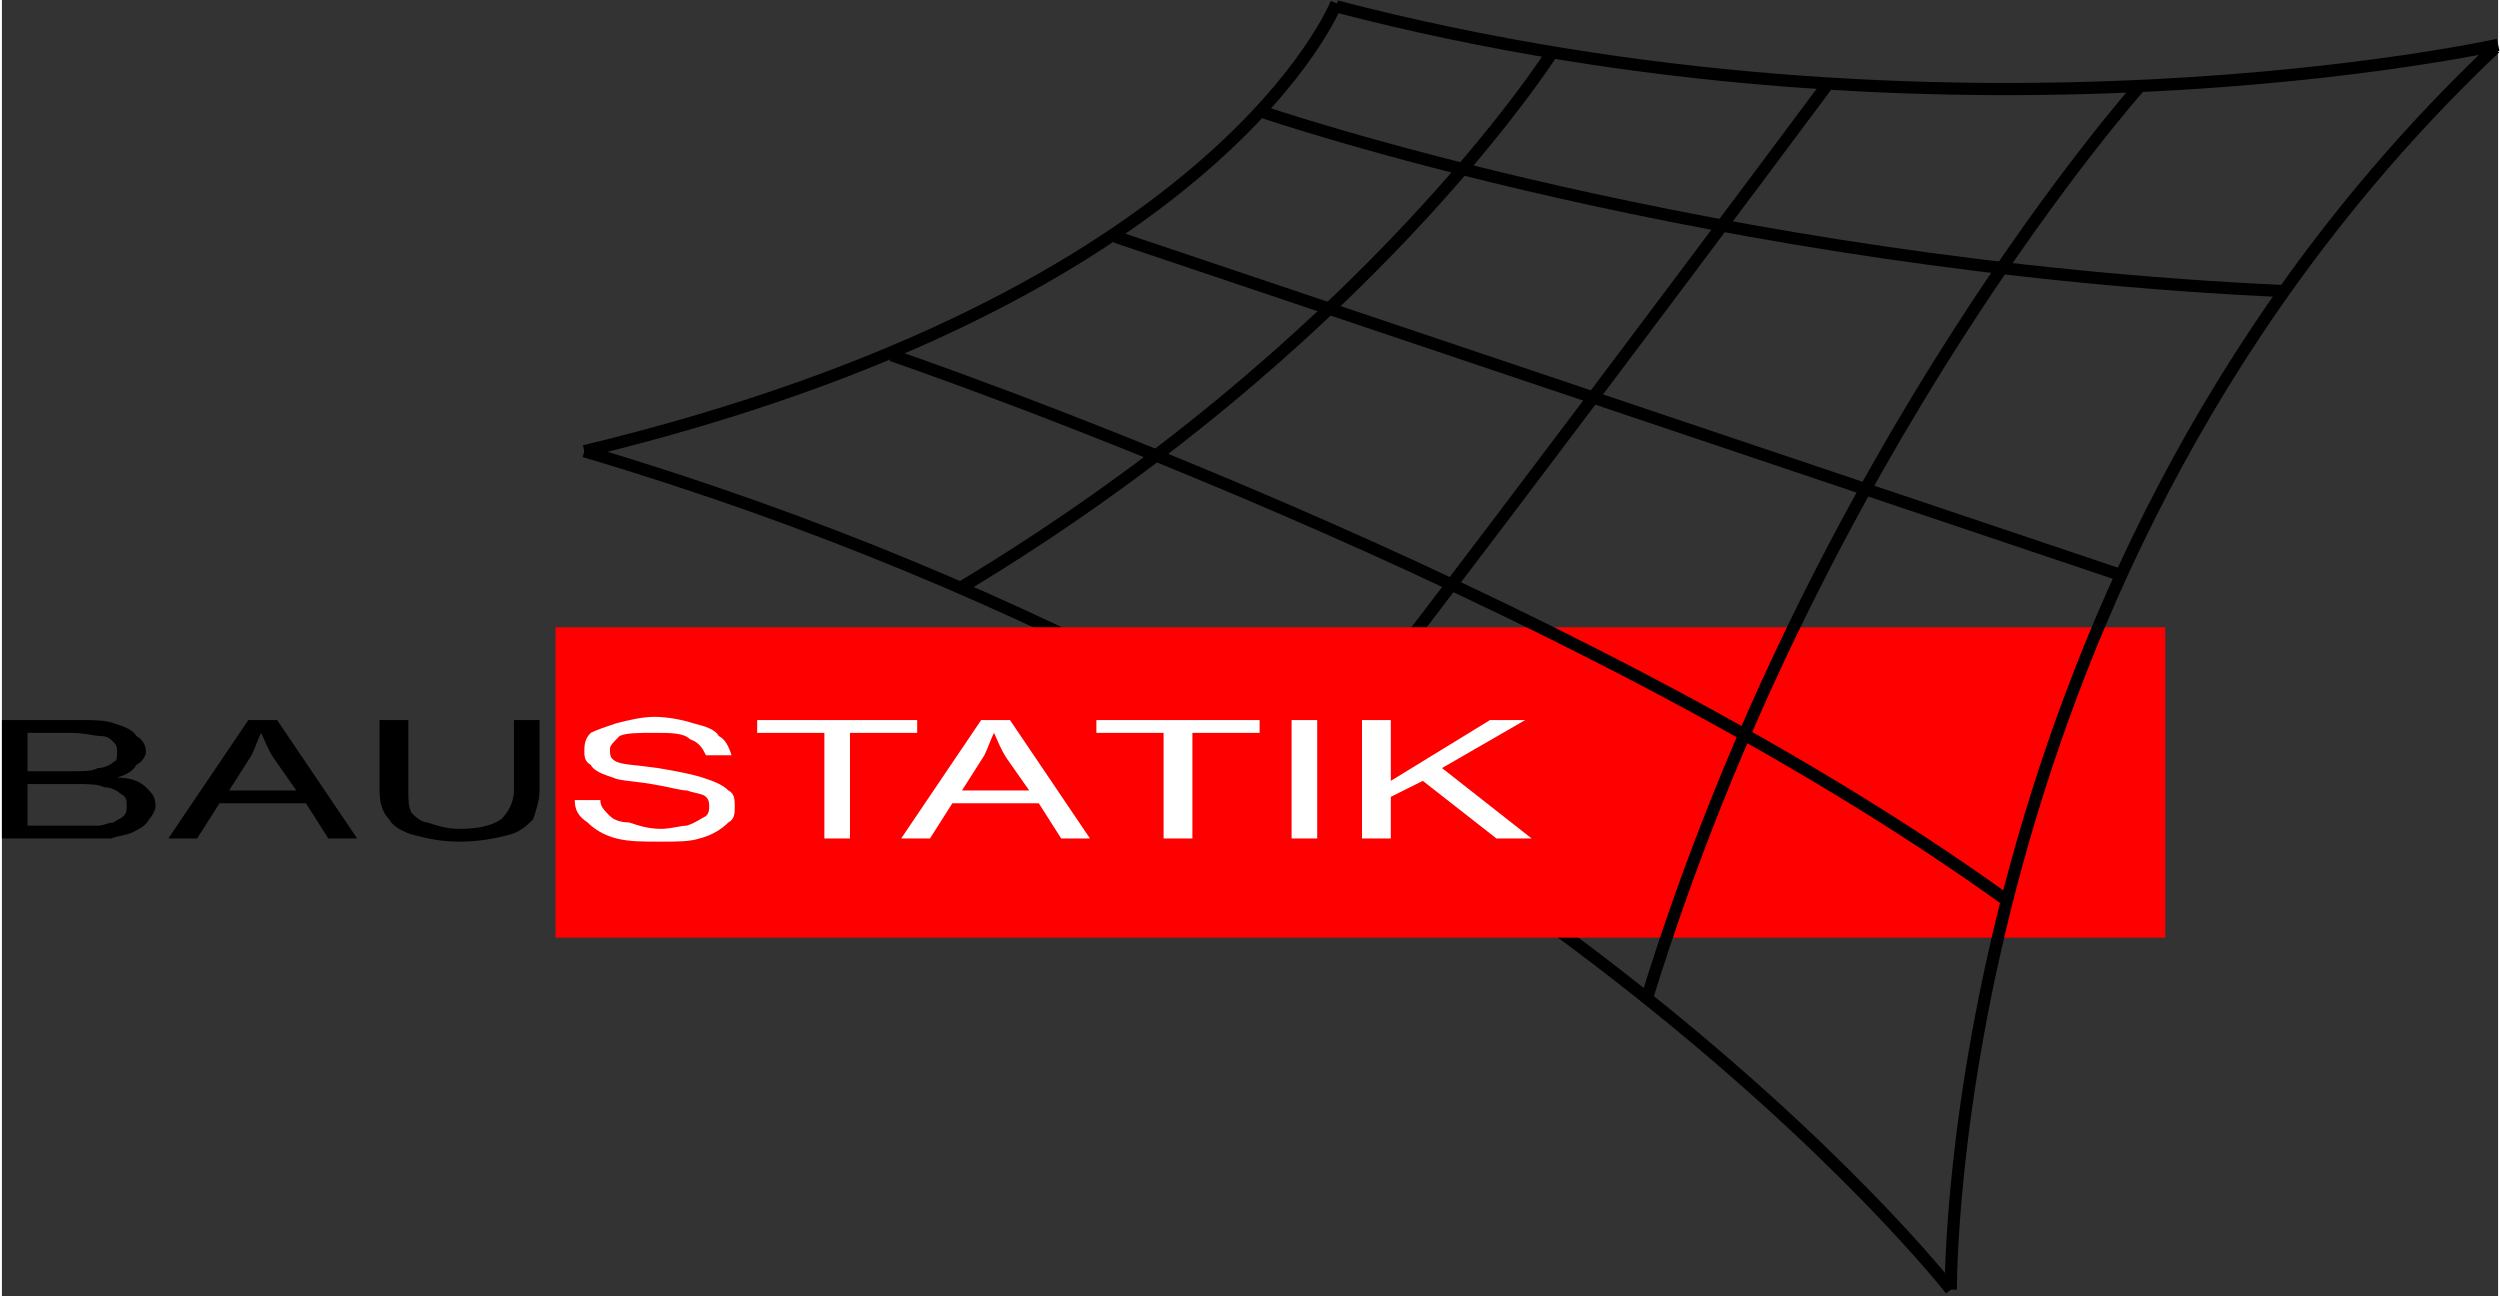 <?xml version="1.0" encoding="UTF-8"?>
<!DOCTYPE svg PUBLIC "-//W3C//DTD SVG 1.1//EN" "http://www.w3.org/Graphics/SVG/1.1/DTD/svg11.dtd">
<!-- Creator: CorelDRAW X7 -->
<svg xmlns="http://www.w3.org/2000/svg" xml:space="preserve" width="31.788mm" height="16.48mm" version="1.1" style="shape-rendering:geometricPrecision; text-rendering:geometricPrecision; image-rendering:optimizeQuality; fill-rule:evenodd; clip-rule:evenodd"
viewBox="0 0 780 405"
 xmlns:xlink="http://www.w3.org/1999/xlink">
 <rect x="0" y="0" width="780" height="405" fill="#333333" stroke="none"/>
 <defs>
  <style type="text/css">
   <![CDATA[
    .str0 {stroke:black;stroke-width:3.81}
    .fil4 {fill:none}
    .fil0 {fill:none;fill-rule:nonzero}
    .fil1 {fill:red}
    .fil2 {fill:black}
    .fil3 {fill:white}
   ]]>
  </style>
 </defs>
 <g id="Ebene_x0020_1">
  <g id="bs_logo.pdf">
   <path class="fil0 str0" d="M609 403c0,0 -137,-176 -427,-262"/>
   <path class="fil0 str0" d="M570 27c0,0 -140,188 -161,212"/>
   <polygon class="fil1" points="173,293 676,293 676,196 173,196 "/>
   <path class="fil2" d="M0 262l0 -37 24 0c5,0 8,0 11,1 3,1 6,2 7,4 2,1 3,3 3,5 0,1 -1,3 -3,4 -1,2 -3,3 -6,4 4,0 7,1 9,3 2,2 3,3 3,6 0,1 -1,3 -2,4 -1,2 -3,3 -5,4 -2,1 -4,1 -7,2 -2,0 -6,0 -10,0l-24 0zm8 -21l14 0c4,0 6,0 8,-1 2,0 4,-1 5,-2 1,0 1,-2 1,-3 0,-1 0,-2 -1,-3 -1,-1 -2,-2 -4,-2 -2,0 -5,-1 -10,-1l-13 0 0 12zm0 17l16 0c3,0 5,0 6,0 2,0 3,-1 5,-1 1,-1 2,-1 3,-2 1,-1 1,-2 1,-3 0,-2 0,-3 -2,-4 -1,-1 -3,-2 -5,-2 -2,-1 -5,-1 -9,-1l-15 0 0 13zm44 4l25 -37 9 0 25 37 -9 0 -7 -11 -27 0 -7 11 -9 0zm19 -15l21 0 -7 -10c-2,-3 -3,-6 -4,-8 -1,2 -2,5 -3,7l-7 11zm89 -22l8 0 0 22c0,3 -1,6 -2,9 -2,2 -4,4 -8,5 -4,1 -9,2 -15,2 -6,0 -10,-1 -14,-2 -4,-1 -7,-3 -8,-5 -2,-2 -3,-5 -3,-9l0 -22 9 0 0 22c0,3 0,5 1,7 1,1 3,3 5,3 3,1 6,2 10,2 6,0 10,-1 13,-3 2,-2 4,-5 4,-9l0 -22z"/>
   <path class="fil3" d="M179 250l8 0c0,2 1,3 3,5 1,1 3,2 6,2 3,1 6,2 10,2 3,0 6,-1 8,-1 3,-1 4,-2 6,-3 1,-1 1,-2 1,-3 0,-1 0,-2 -1,-3 -1,-1 -3,-1 -6,-2 -2,0 -5,-1 -11,-2 -6,-1 -10,-1 -12,-2 -3,-1 -6,-2 -7,-4 -2,-1 -2,-3 -2,-4 0,-2 0,-4 2,-6 2,-1 5,-2 8,-3 4,-1 8,-2 12,-2 4,0 9,1 12,2 4,1 7,2 8,4 2,1 3,3 4,6l-8 0c-1,-2 -2,-4 -5,-5 -2,-2 -6,-2 -11,-2 -5,0 -9,0 -11,1 -2,2 -3,3 -3,4 0,2 0,3 2,4 2,1 6,1 13,2 6,1 11,2 14,3 3,1 6,2 8,4 2,1 2,3 2,5 0,2 0,4 -2,5 -2,2 -5,4 -9,5 -3,1 -7,1 -12,1 -6,0 -10,0 -14,-1 -4,-1 -7,-3 -9,-5 -3,-2 -4,-4 -4,-7zm78 12l0 -33 -21 0 0 -4 50 0 0 4 -21 0 0 33 -8 0z"/>
   <path class="fil3" d="M281 262l25 -37 9 0 25 37 -9 0 -7 -11 -27 0 -7 11 -9 0zm19 -15l21 0 -7 -10c-2,-3 -3,-6 -4,-8 -1,2 -2,5 -3,7l-7 11zm63 15l0 -33 -21 0 0 -4 51 0 0 4 -21 0 0 33 -9 0zm40 0l0 -37 8 0 0 37 -8 0zm22 0l0 -37 9 0 0 19 31 -19 11 0 -26 15 28 22 -11 0 -23 -18 -10 5 0 13 -9 0z"/>
   <path class="fil4 str0" d="M780 14c0,0 -171,38 -363,-12"/>
   <path class="fil4 str0" d="M417 1c0,0 -36,92 -235,140"/>
   <path class="fil4 str0" d="M609 403c0,0 -2,-225 170,-388"/>
   <path class="fil4 str0" d="M394 35c0,0 140,48 320,56"/>
   <line class="fil4 str0" x1="348" y1="74" x2="663" y2= "180" />
   <path class="fil4 str0" d="M278 111c0,0 212,72 348,170"/>
   <path class="fil4 str0" d="M668 27c0,0 -101,113 -154,285"/>
   <path class="fil4 str0" d="M484 17c0,0 -58,91 -185,167"/>
  </g>
 </g>
</svg>
